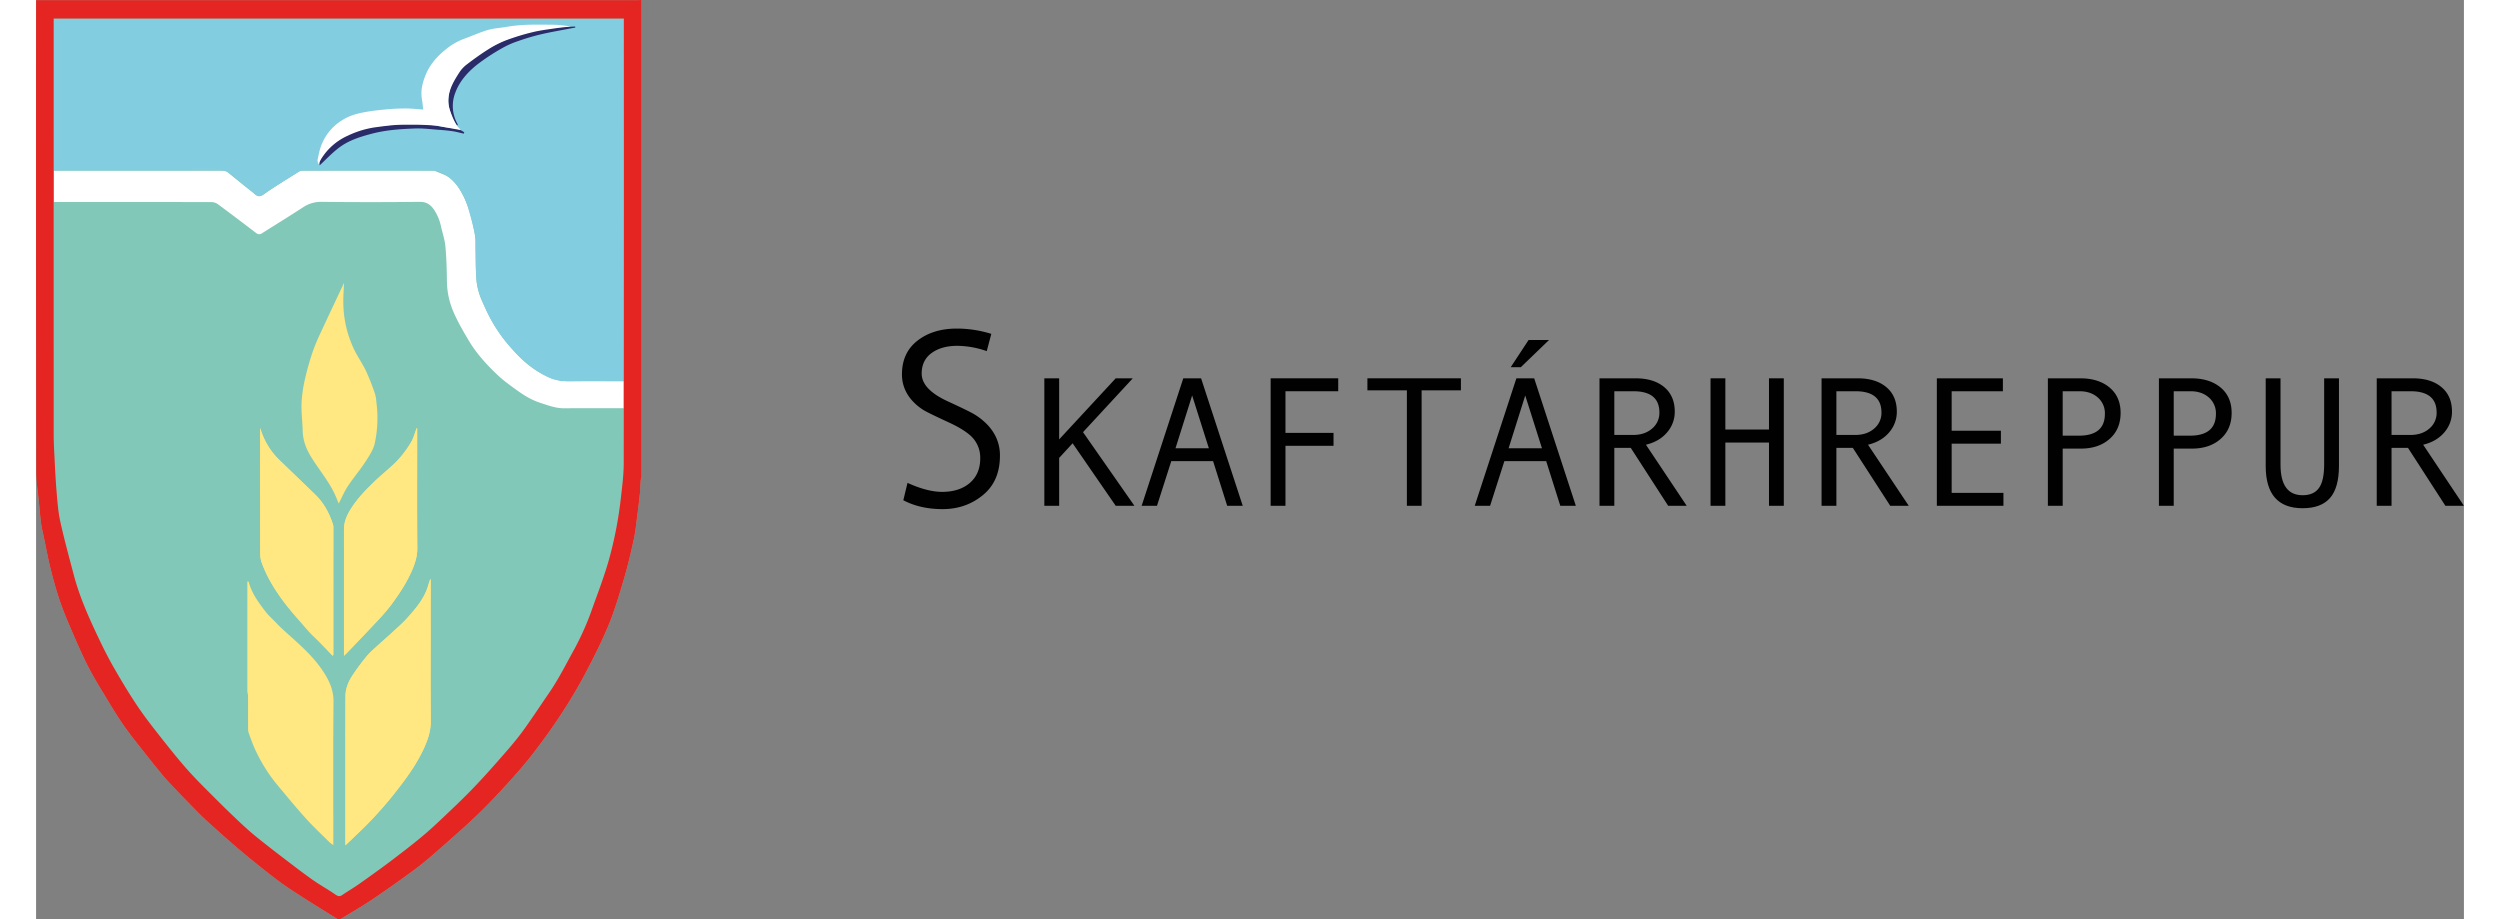 <svg id="Layer_1" data-name="Layer 1" xmlns="http://www.w3.org/2000/svg" width="310" height="114" viewBox="0 0 1923.775 728.482"><rect x="0" y="0" width="1923.775" height="728.482" fill="#808080" stroke="none"/><defs><style>.cls-1{fill:#82c8b8;}.cls-2{fill:#fff;}.cls-3{fill:#ffe781;}.cls-4{fill:#83cde1;}.cls-5{fill:#292c68;}.cls-6{fill:#e52521;}.cls-7{fill:#000100;}</style></defs><g id="WfvtOM"><path class="cls-1" d="M276.178,777.65h-2.258c-.15-.211-.255-.494-.457-.621-9.167-5.724-18.403-11.34-27.496-17.178-6.611-4.245-13.239-8.513-19.493-13.254q-14.294-10.836-28.048-22.38c-9.623-8.092-19.016-16.467-28.31-24.939C164.874,694.5,159.999,689.315,155.027,684.246c-4.266-4.349-8.451-8.777-12.639-13.202-2.183-2.307-4.397-4.597-6.417-7.045q-7.084-8.584-13.978-17.323c-5.719-7.285-11.573-14.484-16.906-22.046-4.949-7.017-9.43-14.379-13.863-21.742-5.295-8.795-10.735-17.542-15.351-26.694-5.285-10.478-9.862-21.322-14.5-32.114-2.914-6.779-5.666-13.658-7.965-20.665-2.614-7.966-4.856-16.072-6.863-24.215-1.963-7.964-3.428-16.052-5.109-24.085-.756-3.612-1.725-7.196-2.207-10.845-.766-5.798-1.212-11.638-1.78-17.462-.748-7.672-2.118-15.344-2.126-23.018q-.202-185.627-.095-371.254v-3.269h4.2q235.798,0,471.595-.004c1.315,0,2.63-.061,3.945-.094v377.794a17.872,17.872,0,0,0-.639,2.769c-.259,3.535-.296,7.091-.658,10.614-.635,6.173-1.391,12.335-2.203,18.488-.786,5.957-1.358,11.974-2.644,17.828-2.253,10.258-4.623,20.517-7.6,30.582-3.71,12.542-7.382,25.177-12.358,37.24-5.562,13.483-12.207,26.56-19.054,39.457-5.755,10.841-12.133,21.394-18.863,31.663-6.837,10.432-14.193,20.551-21.789,30.45-6.047,7.881-12.603,15.399-19.286,22.756-7.836,8.627-15.796,17.175-24.178,25.264-9.39,9.063-19.228,17.671-29.032,26.295-6.762,5.947-13.553,11.912-20.766,17.284Q319.008,750.234,301.493,761.971C293.267,767.513,284.631,772.446,276.178,777.65Z" transform="translate(-35.222 -49.169)"/></g><g id="vViGYt"><path class="cls-2" d="M350.67,184.447c2.74,1.104,5.525,2.11,8.21,3.333,6.461,2.943,10.335,8.442,13.628,14.359,5.653,10.158,8.321,21.303,10.31,32.63a46.799,46.799,0,0,1,.567,6.916c.234,9.44.089,18.901.689,28.316a50.926,50.926,0,0,0,5.16,19.009c3.291,6.759,6.383,13.698,10.483,19.957a146.326,146.326,0,0,0,15.614,20.049c6.951,7.392,14.841,13.872,24.237,18.196a42.964,42.964,0,0,0,18.943,4.084c14.097-.213,28.2-.067,42.3-.068v21.411c-15.708-.001-31.417-.098-47.124.043-6.448.058-12.32-2.149-18.24-4.066a56.566,56.566,0,0,1-11.997-5.428c-5.328-3.256-10.367-7.01-15.357-10.778a99.045,99.045,0,0,1-9.035-7.864c-8.03-7.756-15.423-16.102-21.119-25.726-4.394-7.424-8.776-14.947-12.136-22.861a62.482,62.482,0,0,1-5.028-23.606c-.133-9.32-.35-18.666-1.209-27.938-.501-5.413-2.359-10.696-3.549-16.051a37.513,37.513,0,0,0-5.331-12.809c-2.733-4.103-6.012-6.514-11.554-6.451q-38.795.441-77.597.003a25.314,25.314,0,0,0-14.794,4.35c-10.723,6.972-21.619,13.678-32.437,20.506a3.611,3.611,0,0,1-4.646-.117c-10.05-7.664-20.122-15.299-30.291-22.803a9.072,9.072,0,0,0-5.002-1.735q-60.668-.143-121.337-.074H49.256V184.447H185.852c.078.164.113.382.241.485,6.809,5.504,13.565,11.076,20.473,16.454,2.553,1.988,4.538,5.093,8.992,1.906,9.365-6.7,19.297-12.61,28.996-18.844Z" transform="translate(-35.222 -49.169)"/></g><g id="cuA0ij"><path class="cls-3" d="M347.88,508.289l-.436-.04c-.269.852-.541,1.703-.806,2.557-.272.873-.546,1.746-.804,2.624-2.908,9.882-9.443,17.476-16.037,24.93-3.892,4.399-8.399,8.259-12.708,12.276-3.262,3.041-6.69,5.904-9.969,8.929-3.322,3.064-6.853,5.974-9.746,9.413a175.082,175.082,0,0,0-11.218,15.059c-3.319,4.936-5.715,10.534-5.742,16.485-.176,38.384-.09,76.769-.09,115.153v3.325c4.977-4.767,9.518-9.075,14.013-13.431a299.663,299.663,0,0,0,27.019-30.474c8.382-10.683,16.198-21.732,21.732-34.225,2.892-6.529,4.952-13.152,4.886-20.539-.24-26.905-.095-53.813-.095-80.719Q347.88,523.949,347.88,508.289ZM337.183,388.568l-.442.021c-1.459,3.75-2.416,7.81-4.485,11.183a80.104,80.104,0,0,1-14.166,17.765c-4.958,4.495-10.139,8.753-14.954,13.395-6.957,6.708-13.648,13.63-18.792,21.987-3.048,4.951-5.14,9.958-5.141,15.772q-.012,48.268-.004,96.536v3.53c1.072-1.014,1.751-1.602,2.368-2.25,7.874-8.259,15.804-16.467,23.581-24.817a154.103,154.103,0,0,0,11.465-13.281c6.293-8.527,12.17-17.371,16.427-27.149,2.474-5.682,4.307-11.413,4.25-17.884-.249-28.413-.108-56.829-.108-85.244ZM270.068,568.607l.679-.384q0-.935,0-1.87,0-49.666-.009-99.332a7.279,7.279,0,0,0-.236-2.21c-2.888-8.903-7.184-17.002-13.941-23.584-9.544-9.297-19.208-18.469-28.76-27.758A56.527,56.527,0,0,1,212.889,388.511a4.368,4.368,0,0,0-.111.649q-.012,49.807.054,99.614a21.727,21.727,0,0,0,1.564,7.215c3.62,9.846,9.041,18.826,15.064,27.249,6.341,8.868,13.814,16.934,20.966,25.2,3.005,3.473,6.481,6.533,9.698,9.825C263.467,561.683,266.756,565.156,270.068,568.607Z" transform="translate(-35.222 -49.169)"/><path class="cls-3" d="M202.625,509.902c.375.116,1.034.16,1.085.36,2.279,8.886,7.639,16.057,13.014,23.161,2.321,3.067,5.251,5.673,7.935,8.459,1.721,1.786,3.443,3.577,5.26,5.263,6.897,6.399,14.134,12.464,20.658,19.222a99.503,99.503,0,0,1,13.602,17.1c3.92,6.451,6.8,13.369,6.722,21.571-.353,36.764-.154,73.534-.154,110.302v3.473a31.019,31.019,0,0,1-3.14-2.368c-6.262-6.221-12.743-12.248-18.652-18.793-7.722-8.552-15.032-17.482-22.425-26.328A126.702,126.702,0,0,1,208.586,642.565c-1.901-4.158-3.377-8.514-4.959-12.813a8.906,8.906,0,0,1-.418-2.993c-.031-8.839-.001-17.679-.043-26.518a15.342,15.342,0,0,0-.541-2.833Z" transform="translate(-35.222 -49.169)"/><path class="cls-3" d="M279.195,273.919c-.189,5.413-.673,10.836-.507,16.239a87.474,87.474,0,0,0,8.472,35.781c2.842,5.872,6.656,11.273,9.463,17.159a172.22,172.22,0,0,1,7.069,17.91c.92,2.66,1.019,5.62,1.383,8.458a94.628,94.628,0,0,1-1.392,30.526c-1.067,5.355-4.495,10.416-7.566,15.148-4.307,6.636-9.52,12.679-13.869,19.291-2.866,4.357-4.894,9.269-7.202,13.748-.533-1.286-1.29-3.119-2.053-4.951-4.613-11.08-12.321-20.235-18.723-30.2-4.348-6.767-7.559-13.839-7.769-22.092-.192-7.548-1.221-15.107-.929-22.624a110.126,110.126,0,0,1,2.925-19.661,210.595,210.595,0,0,1,6.043-21.12,153.282,153.282,0,0,1,6.409-15.245c5.803-12.542,11.742-25.02,17.613-37.531a2.488,2.488,0,0,0,.071-.836Z" transform="translate(-35.222 -49.169)"/><path class="cls-3" d="M347.88,508.289q0,15.66,0,31.321c0,26.907-.145,53.815.095,80.719.066,7.388-1.994,14.01-4.886,20.539-5.534,12.493-13.35,23.542-21.732,34.225A299.663,299.663,0,0,1,294.338,705.567c-4.495,4.356-9.036,8.663-14.013,13.431v-3.325c0-38.385-.086-76.769.09-115.153.027-5.951,2.423-11.549,5.742-16.485a175.082,175.082,0,0,1,11.218-15.059c2.894-3.439,6.425-6.349,9.746-9.413,3.278-3.025,6.706-5.887,9.969-8.929,4.309-4.017,8.816-7.877,12.708-12.276,6.594-7.453,13.129-15.047,16.037-24.93.258-.877.532-1.75.804-2.624.265-.853.537-1.704.806-2.557Z" transform="translate(-35.222 -49.169)"/><path class="cls-3" d="M337.183,388.568v9.564c0,28.415-.142,56.832.108,85.244.057,6.471-1.776,12.202-4.25,17.884-4.257,9.778-10.135,18.622-16.427,27.149a154.103,154.103,0,0,1-11.465,13.281c-7.778,8.35-15.707,16.558-23.581,24.817-.617.647-1.296,1.235-2.368,2.25v-3.53q0-48.268.004-96.536c.001-5.814,2.093-10.82,5.141-15.772,5.144-8.357,11.835-15.279,18.792-21.987,4.815-4.642,9.996-8.899,14.954-13.395a80.104,80.104,0,0,0,14.166-17.765c2.07-3.373,3.026-7.433,4.485-11.183Z" transform="translate(-35.222 -49.169)"/><path class="cls-3" d="M270.068,568.607c-3.312-3.45-6.601-6.924-9.944-10.344-3.217-3.292-6.693-6.352-9.698-9.825-7.152-8.265-14.625-16.332-20.966-25.2-6.023-8.423-11.444-17.403-15.064-27.249a21.727,21.727,0,0,1-1.564-7.215q-.147-49.807-.054-99.614a4.368,4.368,0,0,1,.111-.649,56.527,56.527,0,0,0,14.913,24.957c9.552,9.289,19.216,18.461,28.76,27.758,6.756,6.582,11.053,14.681,13.941,23.584a7.279,7.279,0,0,1,.236,2.21q.016,49.666.009,99.332,0,.935,0,1.87Z" transform="translate(-35.222 -49.169)"/></g><g id="e0X8ze"><path class="cls-4" d="M500.839,64.06V351.159H451.167c-2.958-.808-6.138-1.174-8.826-2.521a78.516,78.516,0,0,1-13.926-8.301A186.83,186.83,0,0,1,411.894,325.04a94.499,94.499,0,0,1-9.278-11.386,124.352,124.352,0,0,1-12.558-22.669c-2.92-6.679-5.385-13.564-5.952-20.82-.633-8.106-.491-16.274-.663-24.415-.069-3.284.442-6.679-.219-9.833-1.502-7.166-3.416-14.256-5.439-21.298-2.626-9.141-6.781-17.454-14.066-23.903-4.425-3.917-9.501-6.466-15.451-6.479q-50.651-.117-101.303.013a7.748,7.748,0,0,0-3.843,1.187c-9.62,5.962-19.273,11.883-28.695,18.148-2.366,1.573-3.63,1.022-5.399-.447-6.198-5.144-12.552-10.103-18.657-15.353-3.304-2.841-6.816-3.697-11.155-3.681-42.138.157-84.278.094-126.416.094H49.477V64.06Z" transform="translate(-35.222 -49.169)"/></g><g id="sLnFka"><path class="cls-5" d="M462.476,71.011c-2.045.378-4.094.736-6.135,1.137-7.191,1.415-14.431,2.627-21.551,4.335a181.492,181.492,0,0,0-17.862,5.319A71.91,71.91,0,0,0,404.133,87.545a166.812,166.812,0,0,0-19.486,12.862c-7.362,5.901-13.799,12.999-17.153,21.991a29.051,29.051,0,0,0,1.419,24.579c.203.382.347.796.519,1.194l-.688.405c-1.257-2.021-2.921-3.902-3.685-6.094-1.437-4.122-3.108-8.396-3.273-12.66a33.803,33.803,0,0,1,2.379-12.583,41.072,41.072,0,0,1,10.88-16.446c5.161-4.639,10.3-9.467,16.822-12.408,4.223-1.904,8.178-4.402,12.415-6.269a130.755,130.755,0,0,1,13.265-4.957c5.477-1.733,11.03-3.258,16.614-4.612a59.65,59.65,0,0,1,9.811-1.485c6.138-.434,12.296-.593,18.445-.866Z" transform="translate(-35.222 -49.169)"/><path class="cls-5" d="M374.083,155.07c-2.896-.649-5.768-1.464-8.695-1.904-3.653-.549-7.346-.877-11.033-1.141-6.308-.45-12.643-1.281-18.933-1.044-11.344.429-22.646,1.144-33.792,4.049-9.428,2.457-18.617,5.287-26.371,11.166-5.63,4.268-10.507,9.525-15.389,14.035a14.257,14.257,0,0,1,4.103-10.331c5.331-5.679,11.074-10.925,18.416-14.053,7.607-3.24,15.339-5.986,23.667-6.681,6.365-.531,12.716-1.319,19.09-1.622a139.591,139.591,0,0,1,17.517.04c6.121.481,12.179,1.753,18.27,2.65,2.915.429,5.893.571,8.741,1.259,1.722.416,3.249,1.631,4.864,2.487Z" transform="translate(-35.222 -49.169)"/></g><g id="OPxuXi"><path class="cls-2" d="M258.189,176.135c.706-3.068,1.224-6.194,2.151-9.194a40.254,40.254,0,0,1,17.805-22.762c5.486-3.442,11.579-5.088,17.793-6.203,6.068-1.088,12.23-1.731,18.378-2.274,4.918-.434,9.877-.602,14.814-.557,4.236.038,8.467.545,12.843.855-.317-2.646-.514-5.351-.985-8.007-1.201-6.777.356-13.107,2.863-19.321,3.151-7.811,8.49-14.11,14.811-19.344a51.789,51.789,0,0,1,15.848-9.488c6.261-2.175,12.301-5.048,18.649-6.89,4.906-1.423,10.153-1.644,15.223-2.541,12.308-2.179,24.731-1.68,37.127-1.616a80.088,80.088,0,0,1,13.213,1.409c-3.951.446-7.919.775-11.848,1.366-6.165.927-12.392,1.668-18.429,3.152a185.293,185.293,0,0,0-21.163,6.499,79.428,79.428,0,0,0-14.059,7.246c-5.805,3.654-11.377,7.705-16.834,11.865a25.162,25.162,0,0,0-5.83,6.326c-3.901,6.1-7.784,12.343-8.464,19.767a25.518,25.518,0,0,0,.822,9.298,73.923,73.923,0,0,0,4.863,11.583c.801,1.634,2.313,2.922,3.969,4.934-5.349-.97-10.01-1.823-14.674-2.656a57.593,57.593,0,0,0-5.985-.964q-6.271-.445-12.564-.579c-4.242-.095-8.489-.016-12.733-.023-7.338-.013-14.539,1.075-21.806,2.024a74.759,74.759,0,0,0-21.944,6.731,47.307,47.307,0,0,0-23.291,22.739Z" transform="translate(-35.222 -49.169)"/></g><g id="WfvtOM-2" data-name="WfvtOM"><path class="cls-6" d="M276.178,777.65h-2.258c-.15-.211-.255-.494-.457-.621-9.167-5.724-18.403-11.34-27.496-17.178-6.611-4.245-13.239-8.513-19.493-13.254q-14.294-10.836-28.048-22.38c-9.623-8.092-19.016-16.467-28.31-24.939C164.874,694.5,159.999,689.315,155.027,684.246c-4.266-4.349-8.451-8.777-12.639-13.202-2.183-2.307-4.397-4.597-6.417-7.045q-7.084-8.584-13.978-17.323c-5.719-7.285-11.573-14.484-16.906-22.046-4.949-7.017-9.43-14.379-13.863-21.742-5.295-8.795-10.735-17.542-15.351-26.694-5.285-10.478-9.862-21.322-14.5-32.114-2.914-6.779-5.666-13.658-7.965-20.665-2.614-7.966-4.856-16.072-6.863-24.215-1.963-7.964-3.428-16.052-5.109-24.085-.756-3.612-1.725-7.196-2.207-10.845-.766-5.798-1.212-11.638-1.78-17.462-.748-7.672-2.118-15.344-2.126-23.018q-.202-185.627-.095-371.254v-3.269h4.2q235.798,0,471.595-.004c1.315,0,2.63-.061,3.945-.094v377.794a17.872,17.872,0,0,0-.639,2.769c-.259,3.535-.296,7.091-.658,10.614-.635,6.173-1.391,12.335-2.203,18.488-.786,5.957-1.358,11.974-2.644,17.828-2.253,10.258-4.623,20.517-7.6,30.582-3.71,12.542-7.382,25.177-12.358,37.24-5.562,13.483-12.207,26.56-19.054,39.457-5.755,10.841-12.133,21.394-18.863,31.663-6.837,10.432-14.193,20.551-21.789,30.45-6.047,7.881-12.603,15.399-19.286,22.756-7.836,8.627-15.796,17.175-24.178,25.264-9.39,9.063-19.228,17.671-29.032,26.295-6.762,5.947-13.553,11.912-20.766,17.284Q319.008,750.234,301.493,761.971C293.267,767.513,284.631,772.446,276.178,777.65ZM49.145,63.863v4.223q0,162.494.024,324.987c.002,5.613.266,11.23.557,16.838.497,9.594.924,19.197,1.732,28.767.67,7.938,1.23,15.969,2.935,23.717,3.109,14.13,6.955,28.1,10.629,42.101,4.5,17.144,11.655,33.279,19.222,49.223,3.929,8.279,8.023,16.51,12.581,24.453,5.981,10.42,12.172,20.752,18.874,30.716,5.885,8.749,12.454,17.053,18.989,25.343,6.78,8.603,13.631,17.176,20.915,25.348,6.831,7.664,14.199,14.857,21.459,22.128q9.747,9.762,19.797,19.22c4.479,4.207,9.085,8.303,13.875,12.148,8.232,6.61,16.61,13.04,25.005,19.443,6.476,4.939,12.967,9.873,19.648,14.526,5.304,3.694,11.015,6.802,16.322,10.491,2.084,1.449,3.628,2.53,6.07.854,4.267-2.928,8.764-5.524,12.994-8.503,8.243-5.804,16.462-11.651,24.516-17.712,8.584-6.461,17.109-13.017,25.389-19.859,6.254-5.168,12.183-10.744,18.074-16.331,7.661-7.265,15.33-14.538,22.648-22.142,7.701-8.002,15.107-16.298,22.423-24.657,5.811-6.639,11.625-13.323,16.839-20.427,7.216-9.832,13.835-20.101,20.775-30.138,7.865-11.375,13.98-23.753,20.677-35.8A217.961,217.961,0,0,0,476.222,530.547c4.439-12.321,9.13-24.592,12.719-37.168a312.52,312.52,0,0,0,9.727-50.272c1.025-8.958,2.177-17.974,2.189-26.965q.219-174.636.097-349.272V63.863Z" transform="translate(-35.222 -49.169)"/></g><path class="cls-7" d="M788.519,327.394a72.347,72.347,0,0,0-23.34-4.199q-12.501,0-20.361,5.713-7.862,5.713-7.861,16.26,0,12.502,20.605,21.973,15.234,7.031,20.166,9.766a50.64,50.64,0,0,1,10.01,7.52,37.262,37.262,0,0,1,8.154,11.279,33.692,33.692,0,0,1,3.076,14.6q0,20.12-13.525,31.201-13.526,11.084-31.885,11.084-17.774,0-31.152-7.031l3.32-13.77q15.722,7.129,27.441,7.129,13.671,0,21.924-7.08,8.251-7.08,8.252-19.482a23.418,23.418,0,0,0-5.371-15.576q-5.372-6.395-19.824-13.037Q743.303,376.907,738.958,374.415a40.232,40.232,0,0,1-8.643-6.885,32.092,32.092,0,0,1-6.641-9.863,29.925,29.925,0,0,1-2.344-11.914q0-17.088,12.305-26.66,12.305-9.57,31.152-9.57a92.095,92.095,0,0,1,27.344,4.199Z" transform="translate(-35.222 -49.169)"/><path class="cls-7" d="M905.517,449.952H890.698l-34.147-49.539-10.666,11.597v37.941H834.145V348.942h11.74v48.393l44.813-48.393h13.53l-39.444,42.666Z" transform="translate(-35.222 -49.169)"/><path class="cls-7" d="M991.35,449.952h-12.312l-11.168-35.364H934.725l-11.312,35.364H911.243l33.002-101.01h14.103Zm-26.845-45.601L951.261,362.544l-13.172,41.807Z" transform="translate(-35.222 -49.169)"/><path class="cls-7" d="M1067.019,359.179h-41.808v33.002h38.085V402.418h-38.085v47.534H1013.471V348.942h53.548Z" transform="translate(-35.222 -49.169)"/><path class="cls-7" d="M1164.233,358.463h-31.141v91.489h-11.669V358.463h-31.283v-9.521h74.093Z" transform="translate(-35.222 -49.169)"/><path class="cls-7" d="M1255.293,449.952h-12.312l-11.168-35.364H1198.668l-11.312,35.364h-12.17l33.002-101.01H1222.291Zm-26.845-45.601L1215.204,362.544l-13.172,41.807Zm5.584-85.762-22.336,21.548h-8.018l14.174-21.548Z" transform="translate(-35.222 -49.169)"/><path class="cls-7" d="M1343.131,449.952h-14.676l-29.637-45.888h-13.029v45.888h-11.74V348.942h28.563q14.389,0,22.729,6.979,8.339,6.98,8.34,19.436a24.727,24.727,0,0,1-6.085,16.43q-6.085,7.195-16.751,9.771Zm-57.342-56.125h14.818q9.306,0,15.105-5.047a16.132,16.132,0,0,0,5.798-12.707q0-16.894-20.617-16.895h-15.104Z" transform="translate(-35.222 -49.169)"/><path class="cls-7" d="M1420.088,449.952h-11.74V399.841h-34.577v50.111h-11.74V348.942h11.74v40.59h34.577V348.942h11.74Z" transform="translate(-35.222 -49.169)"/><path class="cls-7" d="M1519.093,449.952H1504.417l-29.637-45.888H1461.751v45.888h-11.74V348.942h28.563q14.389,0,22.729,6.979,8.339,6.98,8.34,19.436a24.727,24.727,0,0,1-6.085,16.43q-6.085,7.195-16.751,9.771ZM1461.751,393.828h14.818q9.306,0,15.105-5.047a16.132,16.132,0,0,0,5.798-12.707q0-16.894-20.617-16.895H1461.751Z" transform="translate(-35.222 -49.169)"/><path class="cls-7" d="M1594.116,449.952h-52.76V348.942h52.331V359.179h-40.591v31.284h39.016V400.7h-39.016v39.016h41.02Z" transform="translate(-35.222 -49.169)"/><path class="cls-7" d="M1629.337,348.942h25.629q14.531,0,23.266,7.302,8.733,7.302,8.733,20.116,0,12.885-8.697,20.582-8.698,7.696-22.801,7.695h-14.39v45.315h-11.74Zm11.74,45.458h12.743q20.687,0,20.688-17.324a16.427,16.427,0,0,0-5.62-12.958q-5.621-4.939-14.496-4.939h-13.315Z" transform="translate(-35.222 -49.169)"/><path class="cls-7" d="M1717.317,348.942h25.629q14.531,0,23.266,7.302,8.733,7.302,8.733,20.116,0,12.885-8.697,20.582-8.698,7.696-22.801,7.695h-14.39v45.315h-11.74Zm11.74,45.458h12.743q20.687,0,20.688-17.324a16.427,16.427,0,0,0-5.62-12.958q-5.621-4.939-14.496-4.939h-13.315Z" transform="translate(-35.222 -49.169)"/><path class="cls-7" d="M1859.992,418.167q0,17.541-7.123,25.628-7.125,8.09-21.655,8.089-29.281,0-29.279-33.431V348.942h11.74v68.438q0,24.198,17.539,24.196,8.805,0,12.921-5.727,4.116-5.726,4.117-18.613V348.942h11.74Z" transform="translate(-35.222 -49.169)"/><path class="cls-7" d="M1958.997,449.952h-14.676l-29.637-45.888h-13.029v45.888H1889.915V348.942h28.563q14.389,0,22.729,6.979,8.339,6.98,8.34,19.436a24.727,24.727,0,0,1-6.085,16.43q-6.085,7.195-16.751,9.771Zm-57.342-56.125h14.818q9.306,0,15.105-5.047a16.132,16.132,0,0,0,5.798-12.707q0-16.894-20.617-16.895h-15.104Z" transform="translate(-35.222 -49.169)"/></svg>